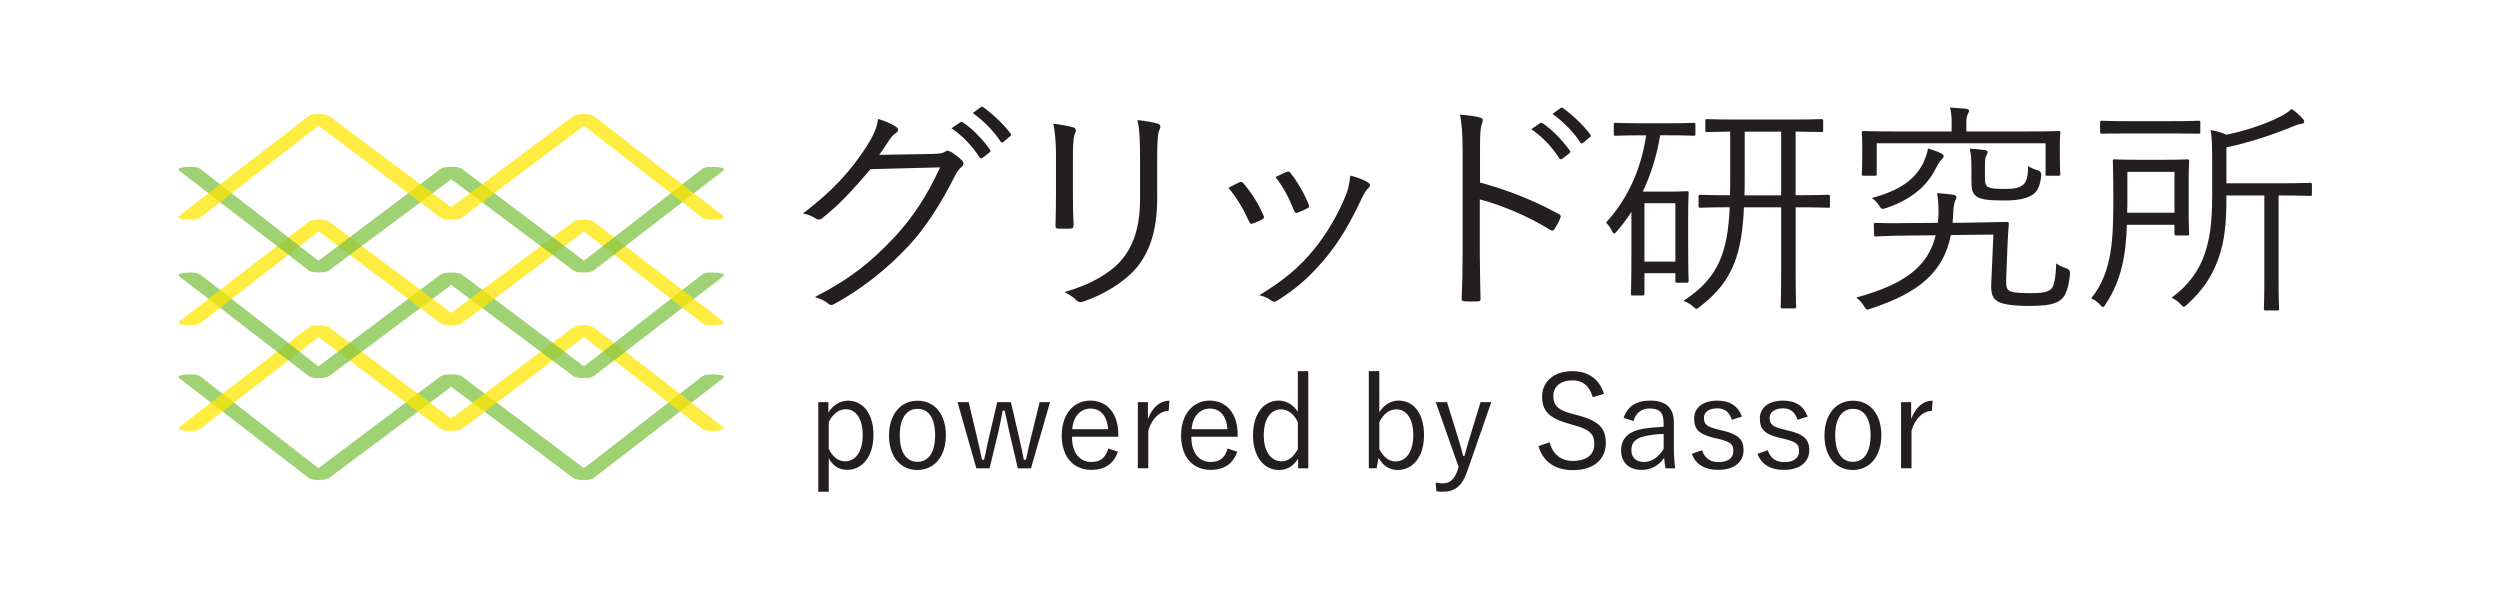 <?xml version="1.0" encoding="UTF-8"?>
<svg id="Layer_1" xmlns="http://www.w3.org/2000/svg" viewBox="0 0 841.89 198.68">
  <g>
    <g>
      <path d="M314.32,51.83c2.44-.08,3.17-.23,4.07-.84.57-.38,1.22-.23,2.12.31.98.61,2.28,1.61,3.25,2.52s.81,1.68.16,2.3c-.81.69-1.47,1.38-2.12,2.68-4.96,9.94-10.17,17.9-15.7,23.87-7.32,7.88-16.02,14.77-25.38,19.82-.65.38-1.22.23-1.79-.23-1.14-.99-2.68-1.68-4.55-2.22,11.96-6.12,19.2-12.01,26.92-20.27,6.1-6.65,10.66-13.39,15.29-23.41l-23.43.61c-6.02,7.04-10.33,11.78-16.1,16.37-.9.77-1.63.77-2.52.15-.9-.61-2.44-1.3-4.15-1.61,10.25-7.73,16.27-14.61,21.23-22.26,2.6-4.06,3.66-6.5,4.07-9.56,2.44.69,4.88,1.76,6.1,2.68.81.53.89,1.45,0,1.99-.9.53-1.79,1.61-2.44,2.6-1.22,1.84-2.12,3.29-3.26,4.82l18.22-.31ZM323.35,41.2c.33-.23.57-.23.9,0,3.25,2.14,6.83,5.89,9.19,9.26.24.31.16.61-.16.84l-2.36,1.84c-.41.31-.81.23-1.06-.15-2.36-3.75-5.78-7.34-9.44-9.79l2.93-1.99ZM330.18,36.15c.33-.23.57-.31.9-.08,3.25,2.37,6.91,5.74,9.27,8.95.24.38.16.61-.24.92l-2.2,1.84c-.33.31-.65.31-.98-.15-2.03-3.14-5.53-6.89-9.35-9.56l2.6-1.91Z" style="fill: #231f20;"/>
      <path d="M355.62,52.75c0-4.82-.33-8.34-.9-11.09,2.2.23,5.04.77,6.67,1.22,1.06.31,1.06,1.15.73,1.84-.57.99-.81,3.21-.81,8.03v12.93c0,3.98.08,6.81.24,10.1,0,.92-.33,1.22-1.22,1.22h-3.82c-.81,0-1.14-.31-1.06-1.15.08-3.29.16-6.73.16-10.48v-12.62ZM389.7,66.52c0,11.86-2.93,18.82-7.08,23.79-3.9,4.51-10.57,8.8-17.81,11.25-.9.31-1.47.31-2.28-.38-1.14-1.15-2.36-1.99-4.07-2.83,8.3-2.3,15.05-6.12,18.95-10.48,3.99-4.59,6.51-10.86,6.51-20.88v-13.16c0-7.5-.24-10.63-.9-13.39,2.44.23,5.13.69,6.91,1.22.98.31.98,1.15.57,1.91-.57,1.07-.81,3.36-.81,10.02v12.93Z" style="fill: #231f20;"/>
      <path d="M417.33,61.4c.65-.31.98-.15,1.46.38,2.69,3.21,4.88,6.58,6.67,10.71.33.77.33.92-.41,1.38-1.06.61-2.03.99-3.09,1.38-.73.31-1.06,0-1.3-.61-1.71-3.82-4.15-8.11-7-11.4,1.47-.77,2.69-1.38,3.66-1.84ZM460.77,61.47c.73.54.81,1.22.08,1.84-.81.69-1.38,1.68-2.36,3.67-3.5,7.5-7.4,14.3-11.96,19.74-5.04,6.12-9.76,10.33-16.43,14.54-.57.38-1.3.53-1.79.08-1.22-.92-2.52-1.53-4.23-1.91,8.46-5.2,13.18-9.18,18.22-15.22,4.39-5.28,8.46-12.24,11.06-18.82.73-1.99,1.06-3.67,1.38-6.27,2.04.54,4.72,1.45,6.02,2.37ZM433.28,57.88c.57-.23.98-.15,1.38.46,2.28,2.91,4.56,6.81,6.1,10.63.24.61.08.92-.57,1.22-.9.46-2.03.99-3.25,1.45-.57.23-.81,0-1.14-.69-1.71-4.21-3.5-7.8-6.26-11.32,1.71-.84,2.77-1.38,3.74-1.76Z" style="fill: #231f20;"/>
      <path d="M498.41,61.47c9.35,2.52,18.38,6.12,26.52,10.63.65.31.81.69.57,1.22-.57,1.38-1.3,2.75-1.95,3.75-.49.61-.81.77-1.55.31-7.57-4.67-16.27-8.26-23.67-10.25v17.75c0,4.67.16,10.63.24,15.61.08.77-.16.99-1.06.99-1.22.08-2.85.08-4.15,0-.9,0-1.14-.23-1.14-1.07.24-4.9.33-10.86.33-15.53v-34.04c0-5.74-.33-9.64-.89-12.24,2.85.23,5.29.54,6.75.99,1.3.31.98,1.15.57,2.3-.49,1.3-.57,3.6-.57,8.49v11.09ZM518.58,41.51c.33-.23.57-.23.9,0,3.25,2.14,6.83,5.89,9.19,9.26.24.31.16.61-.16.84l-2.36,1.84c-.41.31-.81.23-1.06-.15-2.36-3.75-5.78-7.34-9.44-9.79l2.93-1.99ZM525.41,36.46c.33-.23.57-.31.9-.08,3.25,2.37,6.91,5.74,9.27,8.95.24.38.16.61-.24.92l-2.2,1.84c-.33.31-.65.31-.98-.15-2.03-3.14-5.53-6.89-9.35-9.56l2.6-1.91Z" style="fill: #231f20;"/>
      <path d="M570.94,45.1c0,.53-.08.61-.65.61-.41,0-2.36-.15-8.7-.15h-2.52c-1.14,7.04-3.17,13.31-5.86,18.97h8.7c4.07,0,5.69-.15,6.1-.15.57,0,.65.08.65.61,0,.38-.16,2.45-.16,9.18v6.43c0,11.7.16,13.62.16,14,0,.54-.08.61-.65.61h-3.17c-.57,0-.65-.08-.65-.61v-2.6h-10.41v6.89c0,.53-.08.61-.65.61h-3.25c-.57,0-.65-.08-.65-.61,0-.46.16-2.75.16-14.69v-12.85c-1.47,2.3-3.09,4.44-4.8,6.43-.49.54-.73.84-1.06.84-.24,0-.41-.31-.65-.76-.57-1.22-1.3-2.14-2.03-2.91,7.08-7.73,11.79-17.67,13.5-29.38h-1.46c-6.35,0-8.38.15-8.79.15-.57,0-.65-.08-.65-.61v-3.14c0-.53.08-.61.65-.61.41,0,2.44.15,8.79.15h8.7c6.35,0,8.3-.15,8.7-.15.57,0,.65.08.65.61v3.14ZM564.19,68.43h-10.41v19.66h10.41v-19.66ZM616.25,69.43c0,.46-.08.53-.65.53-.41,0-3.01-.15-10.9-.15v21.19c0,9.56.16,11.78.16,12.24,0,.54-.08.61-.65.61h-3.91c-.57,0-.65-.08-.65-.61,0-.46.16-2.68.16-12.24v-21.19h-12.53c-.33,7.96-1.3,13.92-3.25,18.82-2.28,5.81-5.94,10.33-11.71,14.76-.49.38-.73.61-.98.61-.33,0-.65-.31-1.3-.84-.98-.92-2.12-1.45-3.17-1.84,6.02-3.82,9.92-8.19,12.28-13.54,2.03-4.74,3.01-10.4,3.34-17.98-7,0-9.52.15-9.84.15-.57,0-.65-.08-.65-.53v-3.21c0-.53.08-.61.65-.61.41,0,2.85.15,9.92.15.08-1.68.08-3.44.08-5.36v-16.07c-5.45.08-7.48.15-7.81.15-.49,0-.57-.08-.57-.61v-3.14c0-.53.08-.61.57-.61.41,0,2.93.15,10.49.15h17.49c7.48,0,10-.15,10.49-.15.57,0,.65.08.65.61v3.14c0,.53-.08.61-.65.61-.49,0-2.68-.08-8.62-.15v21.42c7.89,0,10.49-.15,10.9-.15.57,0,.65.08.65.61v3.21ZM599.82,44.34h-12.28v16.07c0,1.91,0,3.67-.08,5.36h12.36v-21.42Z" style="fill: #231f20;"/>
      <path d="M675.6,94.22c-.08,1.91.08,2.91.81,3.52.73.69,2.93.99,7.16.99,4.56,0,6.26-.38,7.4-1.68.9-.99,1.38-4.67,1.47-8.34.98.69,2.12,1.22,3.34,1.61q1.46.46,1.3,1.99c-.49,4.82-1.46,7.34-3.09,8.64-1.87,1.45-4.47,2.07-10.66,2.07s-9.35-.69-10.74-1.61-2.2-2.37-2.03-5.81l.73-16.6-14.32.15c-2.52,12.55-10.74,19.43-27,24.79-.57.23-.9.31-1.14.31-.41,0-.65-.38-1.14-1.22-.65-1.07-1.55-2.07-2.6-2.83,16.51-4.51,24.24-10.56,26.76-20.96l-9.19.08c-7.73.08-10.25.31-10.9.31-.57,0-.65-.08-.65-.61l-.08-3.37c0-.54.08-.61.73-.61.49,0,3.09.23,10.9.08l9.92-.08c.16-1.07.16-2.22.24-3.44,0-2.45-.16-4.82-.49-6.58,1.87.15,3.74.31,5.29.53.73.08,1.22.38,1.22.84,0,.31-.24.92-.49,1.38-.24.61-.49,1.84-.57,3.75-.08,1.22-.08,2.37-.24,3.52l6.67-.08c8.21-.15,11.22-.23,11.55-.23.49,0,.73.08.73.61-.16,2.3-.41,5.43-.49,8.26l-.41,10.63ZM693.66,50.92c0,6.43.16,7.34.16,7.65,0,.53-.08.61-.65.61h-3.82c-.57,0-.49-.08-.49-.61v-10.33h-56.86v10.33c0,.53-.08.61-.65.61h-3.74c-.57,0-.65-.08-.65-.61,0-.38.16-1.22.16-7.65v-2.37c0-2.37-.16-3.37-.16-3.82,0-.54.08-.61.65-.61.41,0,3.25.15,11.14.15h18.47v-3.14c0-1.61-.08-3.14-.57-4.9,1.87.08,3.91.23,5.37.38.65.08,1.06.31,1.06.61,0,.54-.24.84-.49,1.38-.33.69-.41,1.53-.41,2.76v2.91h19.85c7.89,0,10.66-.15,11.14-.15.57,0,.65.08.65.61,0,.46-.16,1.45-.16,3.36v2.83ZM653.72,53.82c-.41.38-1.14,1.53-1.87,2.98-2.85,5.66-7.97,10.33-16.59,13.24-1.55.46-1.63.54-2.52-.92-.57-.92-1.47-1.84-2.36-2.45,9.43-2.52,14.48-6.2,17.33-11.86.73-1.68,1.38-3.44,1.55-4.82,1.79.53,3.09.99,4.39,1.61.57.31.89.61.89.92,0,.53-.33.84-.81,1.3ZM668.44,59.94c0,1.68.24,2.52.98,2.98,1.22.69,3.25.69,6.18.69s4.72-.46,5.78-1.45c1.14-1.07,1.55-2.83,1.63-6.27.9.61,1.79,1.07,3.01,1.38q1.47.46,1.38,1.76c-.33,3.67-1.3,5.43-2.93,6.58-2.03,1.3-5.21,1.91-9.19,1.91-5.45,0-8.05-.31-9.6-1.3-1.55-1.15-1.79-2.52-1.79-5.51v-3.6c0-3.37-.08-5.2-.57-7.04,1.87.08,3.5.23,5.04.46.57.08.98.31.98.61,0,.53-.24.92-.49,1.38-.41.69-.41,1.91-.41,4.82v2.6Z" style="fill: #231f20;"/>
      <path d="M737.06,71.72c0,4.9.16,6.5.16,6.96,0,.54-.08.61-.65.61h-3.66c-.57,0-.65-.08-.65-.61v-2.98h-16.02c-.33,10.4-1.87,18.67-7.08,26.62-.41.69-.65,1.07-.98,1.07-.24,0-.57-.31-1.06-.84-.9-.99-1.95-1.68-2.93-2.07,7.4-8.95,7.48-21.04,7.48-33.89,0-8.34-.16-11.93-.16-12.32,0-.53.08-.61.65-.61.41,0,2.2.15,7.97.15h8.54c5.69,0,7.48-.15,7.89-.15.57,0,.65.08.65.61,0,.38-.16,2.22-.16,7.11v10.33ZM740.97,44.41c0,.54-.08.61-.65.61-.49,0-2.69-.08-9.6-.08h-13.26c-6.91,0-9.19.08-9.6.08-.57,0-.65-.08-.65-.61v-3.14c0-.54.08-.61.65-.61.41,0,2.68.15,9.6.15h13.26c6.91,0,9.11-.15,9.6-.15.57,0,.65.08.65.61v3.14ZM732.27,57.88h-15.86v8.95c0,1.68,0,3.29-.08,4.82h15.94v-13.77ZM778.55,65.37c0,.54-.08.61-.65.61-.33,0-2.69-.15-9.92-.15h-.65v28.46c0,6.5.16,9.26.16,9.64,0,.53-.08.61-.65.61h-3.82c-.57,0-.65-.08-.65-.61,0-.38.16-3.14.16-9.64v-28.46h-12.77c0,9.33-.49,14.92-2.77,21.5-2.2,5.97-5.45,10.71-10.41,15.15-.57.53-.9.84-1.22.84-.24,0-.49-.31-.98-.84-.9-.99-1.95-1.68-3.09-2.22,5.53-4.05,9.35-9.03,11.39-15.53,1.38-4.28,2.28-9.03,2.28-19.12v-11.86c0-4.44-.08-7.19-.49-9.94,1.87.31,3.5.76,5.29,1.53,5.86-1.15,12.61-3.29,18.06-6.04,1.63-.84,2.77-1.61,3.91-2.6,1.38.92,2.77,2.14,3.74,3.29.41.46.49.69.49,1.07,0,.31-.49.61-1.06.69-.89.08-1.71.38-2.93.92-7.81,3.14-14.96,5.43-22.21,6.96v12.09h18.22c7.24,0,9.6-.15,9.92-.15.57,0,.65.08.65.61v3.21Z" style="fill: #231f20;"/>
    </g>
    <g>
      <path d="M278.96,138.9c1.61-2.57,4.06-3.97,6.59-3.97,4.93,0,8.59,4.14,8.59,11.56s-3.93,11.73-8.81,11.73c-2.84,0-4.75-1.26-6.24-3.88v11.26h-3.53v-30.19h3.4v3.49ZM279.09,151.21c1.48,2.84,3.27,4.14,5.5,4.14,3.31,0,5.93-2.97,5.93-8.77s-2.44-8.77-5.67-8.77c-2.22,0-4.27,1.35-5.76,4.28v9.12Z" style="fill: #231f20;"/>
      <path d="M318.53,146.54c0,7.2-3.93,11.73-9.6,11.73s-9.55-4.45-9.55-11.6,3.93-11.73,9.6-11.73,9.55,4.41,9.55,11.6ZM303,146.58c0,5.76,2.22,8.94,5.93,8.94s5.98-3.14,5.98-8.94-2.22-8.9-5.93-8.9-5.98,3.19-5.98,8.9Z" style="fill: #231f20;"/>
      <path d="M347.2,157.71h-4.45l-2.92-12.52c-.52-2.31-.96-4.36-1.48-6.89h-.7c-.48,2.49-.83,4.58-1.4,6.94l-3.01,12.48h-4.45l-6.33-22.29h3.75l2.97,12.52c.61,2.49,1,4.62,1.53,6.89h.7c.52-2.27.92-4.49,1.48-6.85l2.92-12.56h4.62l2.88,12.43c.57,2.49,1.05,4.67,1.48,6.98h.7c.57-2.4.96-4.54,1.57-6.98l3.05-12.43h3.49l-6.41,22.29Z" style="fill: #231f20;"/>
      <path d="M361,147.06c0,5.45,2.57,8.51,6.54,8.51,3.01,0,4.8-1.4,5.67-4.54l3.27,1.09c-1.44,4.01-4.32,6.11-8.99,6.11-6.02,0-9.95-4.36-9.95-11.6s4.1-11.73,9.64-11.73,9.42,4.23,9.42,11.39v.78h-15.62ZM373.17,144.53c-.35-4.49-2.53-6.94-5.93-6.94s-5.85,2.7-6.15,6.94h12.08Z" style="fill: #231f20;"/>
      <path d="M393.55,138.38c-2.75,0-5.45,2.18-6.85,6.54v12.78h-3.53v-22.29h3.4v5.67c1.66-4.27,4.32-6.15,7.24-6.15l-.26,3.45Z" style="fill: #231f20;"/>
      <path d="M401.19,147.06c0,5.45,2.57,8.51,6.54,8.51,3.01,0,4.8-1.4,5.67-4.54l3.27,1.09c-1.44,4.01-4.32,6.11-8.99,6.11-6.02,0-9.95-4.36-9.95-11.6s4.1-11.73,9.64-11.73,9.42,4.23,9.42,11.39v.78h-15.62ZM413.36,144.53c-.35-4.49-2.53-6.94-5.93-6.94s-5.85,2.7-6.15,6.94h12.08Z" style="fill: #231f20;"/>
      <path d="M440.59,157.71h-3.45v-3.27c-1.57,2.57-3.75,3.84-6.5,3.84-4.89,0-8.68-4.36-8.68-11.73s3.75-11.65,8.59-11.65c2.66,0,4.97,1.4,6.5,3.79v-13.7h3.53v32.72ZM437.05,142.13c-1.44-2.92-3.45-4.28-5.67-4.28-3.27,0-5.8,2.92-5.8,8.73s2.66,8.77,5.98,8.77c2.18,0,4.01-1.35,5.5-4.14v-9.07Z" style="fill: #231f20;"/>
      <path d="M464.5,138.82c1.53-2.49,3.97-3.93,6.5-3.93,4.89,0,8.55,4.14,8.55,11.65s-3.97,11.73-8.81,11.73c-2.92,0-4.97-1.4-6.5-4.1l-.66,3.53h-2.62v-32.72h3.53v13.83ZM464.5,151.25c1.48,2.84,3.27,4.14,5.5,4.14,3.31,0,5.93-3.01,5.93-8.81s-2.44-8.73-5.67-8.73c-2.27,0-4.27,1.35-5.76,4.28v9.12Z" style="fill: #231f20;"/>
      <path d="M494.09,158.75c-1.74,5.02-4.27,6.85-8.24,6.85-.61,0-1.35-.04-2.14-.17l-.22-2.92c.87.17,1.61.26,2.31.26,2.4,0,4.01-1.26,5.06-4.45l.35-1.05-7.72-21.86h3.79l3.93,12.65c.57,1.88,1,3.53,1.53,5.45h.44c.52-1.88,1-3.67,1.57-5.54l3.84-12.56h3.62l-8.12,23.34Z" style="fill: #231f20;"/>
      <path d="M536.37,133.76c-1.13-3.93-3.53-5.67-6.81-5.67-4.01,0-6.46,2.05-6.46,5.19,0,3.36,1.61,4.89,6.67,6.15l1.4.39c7.68,1.96,9.6,4.71,9.6,9.34,0,5.45-3.93,9.16-11.08,9.16-5.93,0-10.03-2.75-11.6-8.07l3.75-1.31c1.05,4.19,4.06,6.28,7.76,6.28,5.02,0,7.29-2.36,7.29-5.63s-1.26-4.93-7.2-6.5l-1.26-.39c-6.98-1.87-9.12-4.49-9.12-9.25,0-4.45,3.49-8.46,10.16-8.46,5.19,0,8.99,2.4,10.69,7.64l-3.8,1.13Z" style="fill: #231f20;"/>
      <path d="M546.76,140.74c1.22-3.88,4.4-5.85,8.85-5.85,5.37,0,8.07,2.36,8.07,7.42v8.16c0,3.18.22,5.58.44,7.24h-3.23c-.22-1-.35-2.01-.48-3.53-1.88,2.75-4.58,4.06-7.64,4.06-4.32,0-6.85-2.62-6.85-6.5s2.18-6.41,7.33-7.33c2.01-.35,4.45-.57,6.98-.7v-1.18c0-3.58-1.35-4.97-4.71-4.97-2.66,0-4.67,1.44-5.41,4.23l-3.36-1.05ZM560.24,146.15c-2.4.04-4.49.35-6.2.7-3.27.7-4.67,2.23-4.67,4.71s1.53,4.01,4.28,4.01c2.4,0,4.8-1.44,6.59-4.41v-5.02Z" style="fill: #231f20;"/>
      <path d="M583.19,141.35c-.74-2.53-2.44-3.84-4.84-3.84-2.88,0-4.54,1.31-4.54,3.19,0,2.14.96,3.01,4.58,3.88l1.79.44c5.1,1.22,6.98,2.92,6.98,6.59s-2.79,6.63-8.59,6.63c-4.36,0-7.5-1.75-8.86-5.41l3.45-1.22c.92,2.84,3.01,4.01,5.5,4.01,3.66,0,5.06-1.7,5.06-3.66,0-2.36-.83-3.1-4.89-4.14l-1.79-.39c-5.02-1.26-6.54-3.01-6.54-6.46s2.62-6.06,7.9-6.06c4.19,0,6.94,1.88,8.2,5.37l-3.4,1.09Z" style="fill: #231f20;"/>
      <path d="M605.32,141.35c-.74-2.53-2.44-3.84-4.84-3.84-2.88,0-4.54,1.31-4.54,3.19,0,2.14.96,3.01,4.58,3.88l1.79.44c5.1,1.22,6.98,2.92,6.98,6.59s-2.79,6.63-8.59,6.63c-4.36,0-7.5-1.75-8.86-5.41l3.45-1.22c.92,2.84,3.01,4.01,5.5,4.01,3.66,0,5.06-1.7,5.06-3.66,0-2.36-.83-3.1-4.89-4.14l-1.79-.39c-5.02-1.26-6.54-3.01-6.54-6.46s2.62-6.06,7.9-6.06c4.19,0,6.94,1.88,8.2,5.37l-3.4,1.09Z" style="fill: #231f20;"/>
      <path d="M633.55,146.54c0,7.2-3.93,11.73-9.6,11.73s-9.55-4.45-9.55-11.6,3.93-11.73,9.6-11.73,9.55,4.41,9.55,11.6ZM618.02,146.58c0,5.76,2.22,8.94,5.93,8.94s5.98-3.14,5.98-8.94-2.22-8.9-5.93-8.9-5.98,3.19-5.98,8.9Z" style="fill: #231f20;"/>
      <path d="M650.57,138.38c-2.75,0-5.45,2.18-6.85,6.54v12.78h-3.53v-22.29h3.4v5.67c1.66-4.27,4.32-6.15,7.24-6.15l-.26,3.45Z" style="fill: #231f20;"/>
    </g>
  </g>
  <path d="M196.66,157.68l39.88-30.99c.6-.4,1.5-.63,3.32-.63,2.12,0,3.92.32,3.92.87,0,.23-.31.47-.6.71l-43.2,33.28c-.6.48-1.81.71-3.32.71-1.81,0-3.01-.24-3.63-.71l-41.08-30.67-41.08,30.67c-.61.48-1.82.71-3.63.71-1.51,0-2.72-.24-3.32-.71l-43.2-33.28c-.3-.24-.6-.48-.6-.71,0-.55,1.81-.87,3.92-.87,1.82,0,2.72.24,3.32.63l39.88,30.99,41.08-30.91c.6-.39,1.51-.71,3.63-.71s3.03.32,3.63.71l41.08,30.91Z" style="fill: #7dc244; opacity: .75;"/>
  <path d="M155.59,144.41c-.6.39-1.51.71-3.63.71s-3.03-.32-3.63-.71l-41.08-30.91-39.88,30.99c-.6.4-1.5.63-3.32.63-2.12,0-3.92-.32-3.92-.87,0-.23.31-.47.6-.71l43.2-33.28c.6-.48,1.81-.71,3.32-.71,1.81,0,3.01.24,3.63.71l41.08,30.67,41.08-30.67c.61-.48,1.82-.71,3.63-.71,1.51,0,2.72.24,3.32.71l43.2,33.28c.3.24.6.48.6.71,0,.55-1.81.87-3.92.87-1.82,0-2.72-.24-3.32-.63l-39.88-30.99-41.08,30.91Z" style="fill: #ffe500; opacity: .75;"/>
  <path d="M196.66,123.38l39.88-30.99c.6-.4,1.5-.63,3.32-.63,2.12,0,3.92.32,3.92.87,0,.23-.31.47-.6.71l-43.2,33.28c-.6.48-1.81.71-3.32.71-1.81,0-3.01-.24-3.63-.71l-41.08-30.67-41.08,30.67c-.61.48-1.82.71-3.63.71-1.51,0-2.72-.24-3.32-.71l-43.2-33.28c-.3-.24-.6-.48-.6-.71,0-.55,1.81-.87,3.92-.87,1.82,0,2.72.24,3.32.63l39.88,30.99,41.08-30.91c.6-.39,1.51-.71,3.63-.71s3.03.32,3.63.71l41.08,30.91Z" style="fill: #7dc244; opacity: .75;"/>
  <path d="M155.59,108.83c-.6.39-1.51.71-3.63.71s-3.03-.32-3.63-.71l-41.08-30.91-39.88,30.99c-.6.4-1.5.63-3.32.63-2.12,0-3.92-.32-3.92-.87,0-.23.31-.47.6-.71l43.2-33.28c.6-.48,1.81-.71,3.32-.71,1.81,0,3.01.24,3.63.71l41.08,30.67,41.08-30.67c.61-.48,1.82-.71,3.63-.71,1.51,0,2.72.24,3.32.71l43.2,33.28c.3.24.6.48.6.71,0,.55-1.81.87-3.92.87-1.82,0-2.72-.24-3.32-.63l-39.88-30.99-41.08,30.91Z" style="fill: #ffe500; opacity: .75;"/>
  <path d="M196.66,87.8l39.88-30.99c.6-.4,1.5-.63,3.32-.63,2.12,0,3.92.32,3.92.87,0,.23-.31.47-.6.71l-43.2,33.28c-.6.48-1.81.71-3.32.71-1.81,0-3.01-.24-3.63-.71l-41.08-30.67-41.08,30.67c-.61.48-1.82.71-3.63.71-1.51,0-2.72-.24-3.32-.71l-43.2-33.28c-.3-.24-.6-.48-.6-.71,0-.55,1.81-.87,3.92-.87,1.82,0,2.72.24,3.32.63l39.88,30.99,41.08-30.91c.6-.39,1.51-.71,3.63-.71s3.03.32,3.63.71l41.08,30.91Z" style="fill: #7dc244; opacity: .75;"/>
  <path d="M155.59,73.26c-.6.39-1.51.71-3.63.71s-3.03-.32-3.63-.71l-41.08-30.91-39.88,30.99c-.6.4-1.5.63-3.32.63-2.12,0-3.92-.32-3.92-.87,0-.23.31-.47.6-.71l43.2-33.28c.6-.48,1.81-.71,3.32-.71,1.81,0,3.01.24,3.63.71l41.08,30.67,41.08-30.67c.61-.48,1.82-.71,3.63-.71,1.51,0,2.72.24,3.32.71l43.2,33.28c.3.24.6.48.6.71,0,.55-1.81.87-3.92.87-1.82,0-2.72-.24-3.32-.63l-39.88-30.99-41.08,30.91Z" style="fill: #ffe500; opacity: .75;"/>
</svg>
